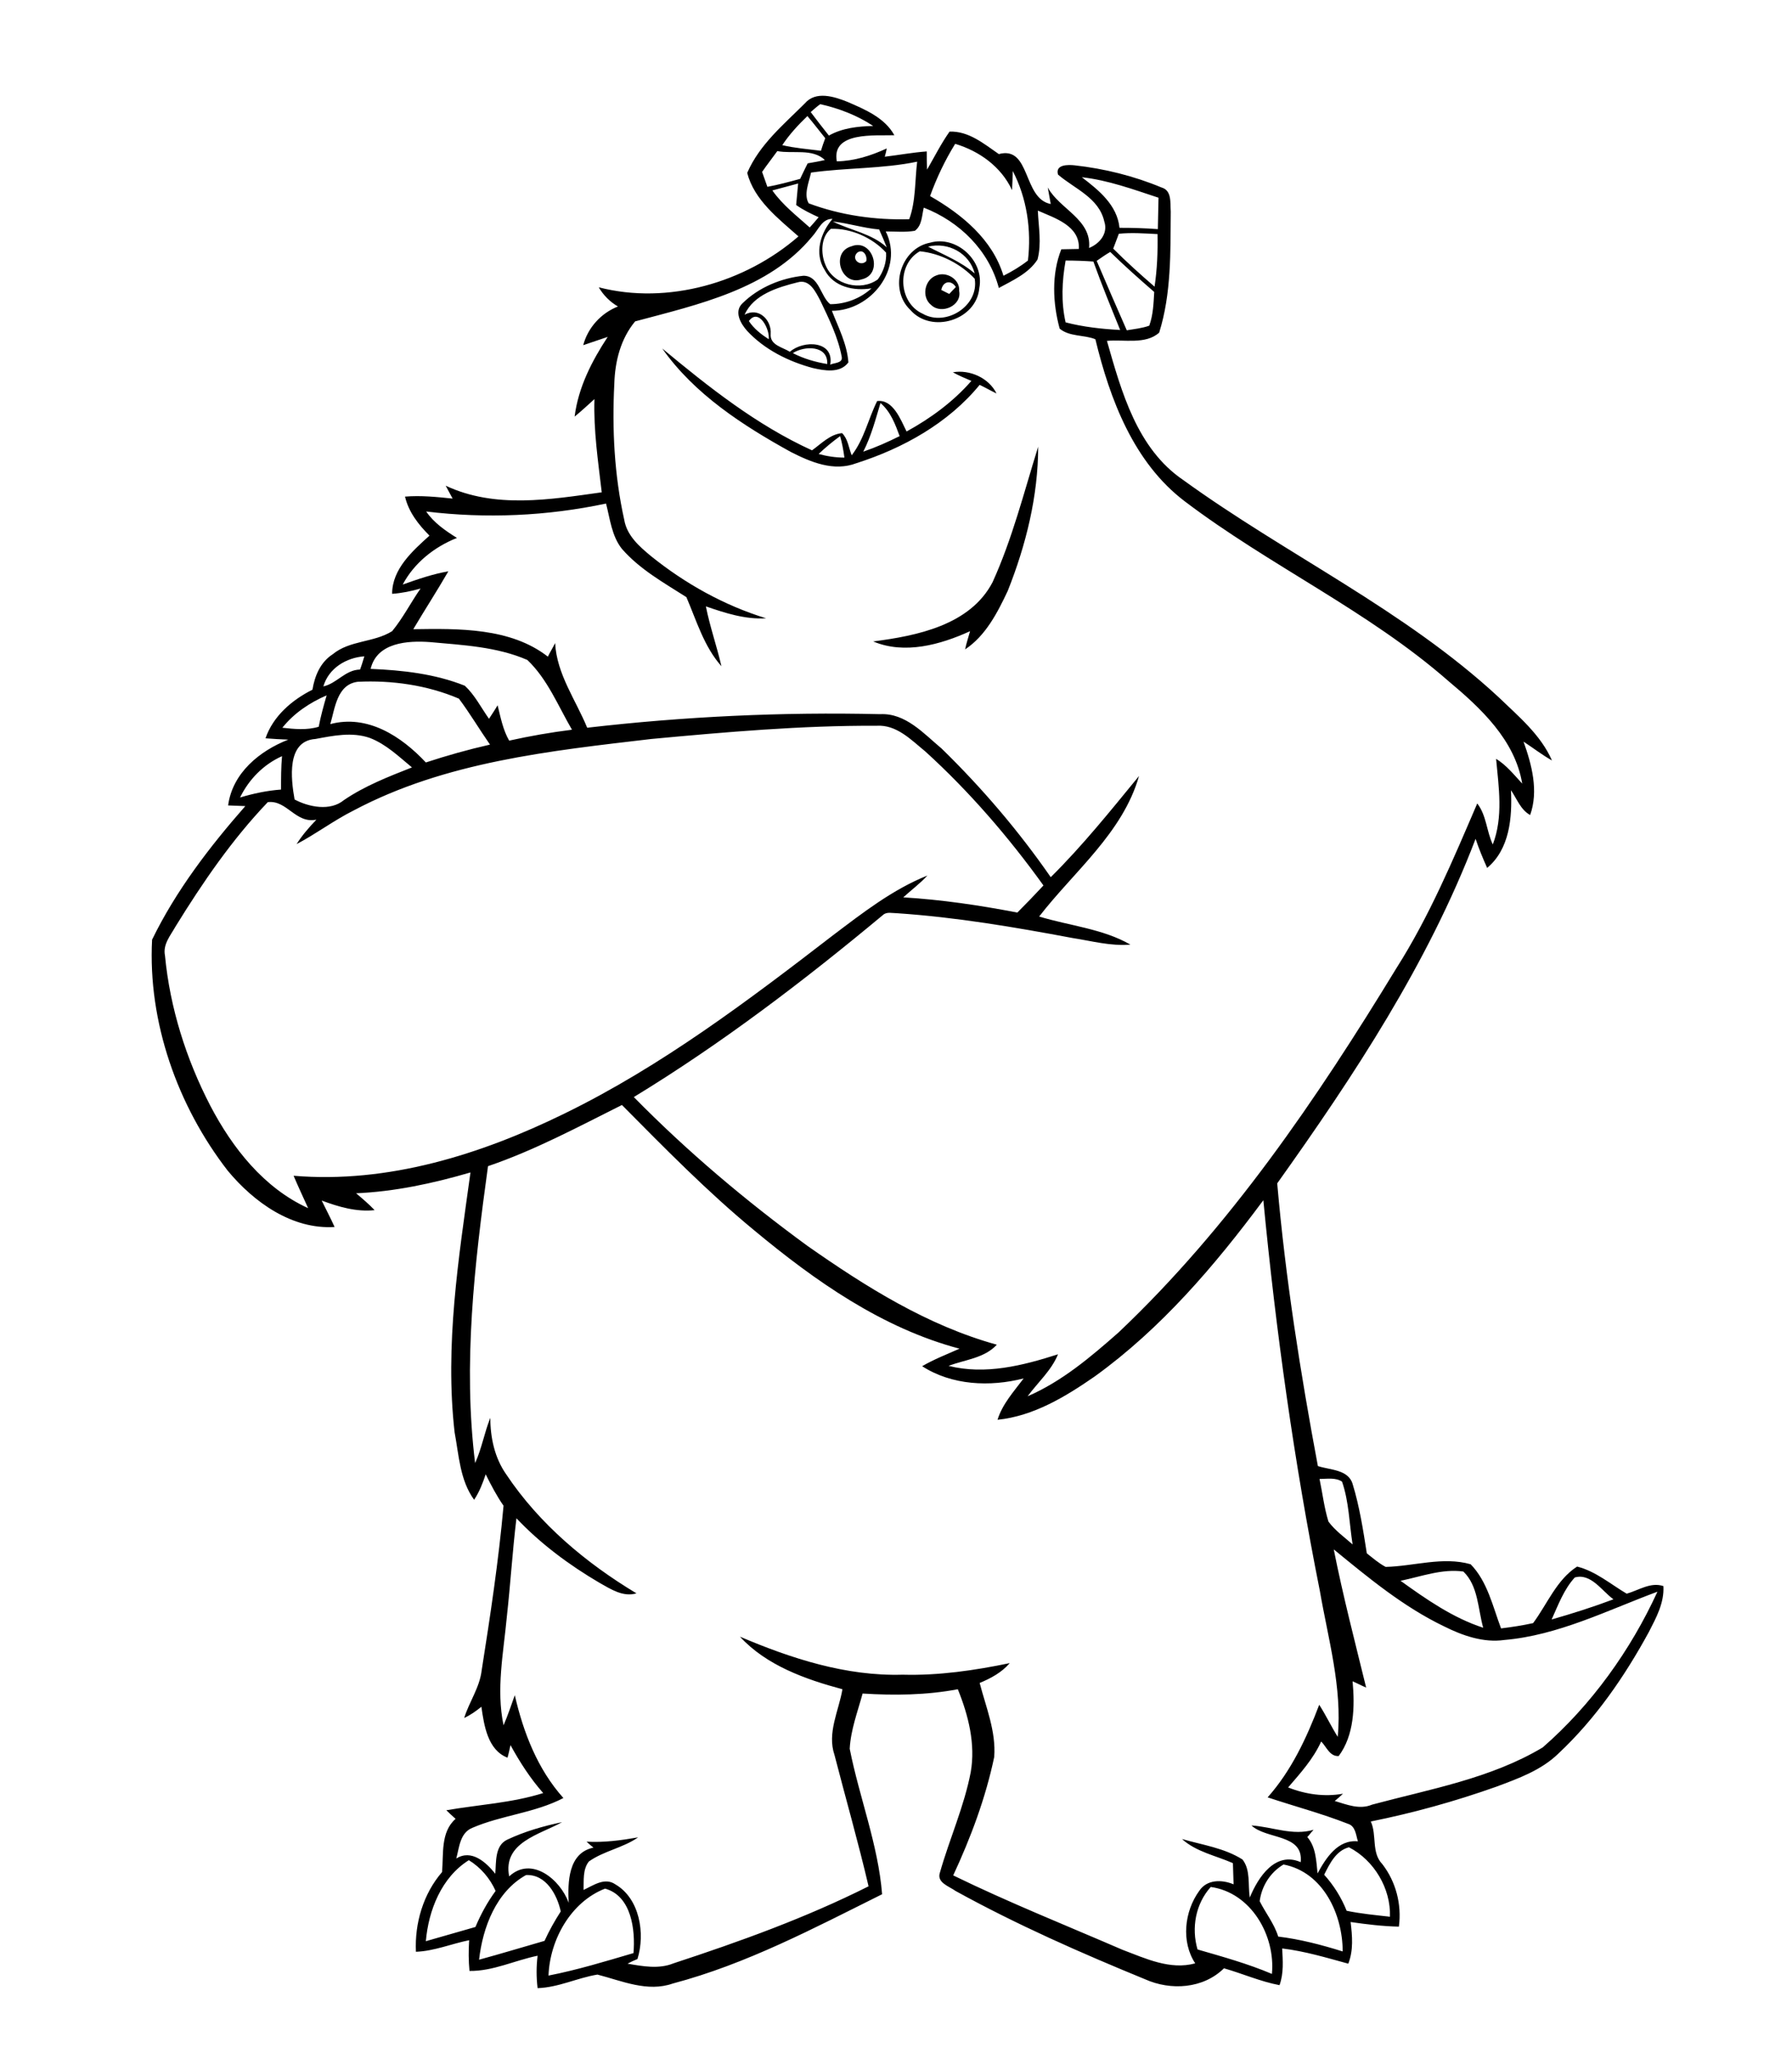 <?xml version="1.0" encoding="utf-8"?>
<!-- Generator: Adobe Illustrator 21.0.2, SVG Export Plug-In . SVG Version: 6.00 Build 0)  -->
<svg version="1.2" baseProfile="tiny" id="Layer_1" xmlns="http://www.w3.org/2000/svg" xmlns:xlink="http://www.w3.org/1999/xlink"
	 x="0px" y="0px" viewBox="0 0 542 621" overflow="scroll" xml:space="preserve">
<path d="M300.2,176.1c6-13.2,9.5-27.2,13.8-41c0,14.9-3.7,29.8-9.2,43.6c-3.1,6.6-6.7,13.6-12.9,17.7c0.4-1.9,1-3.7,1.5-5.5
	c-9,4.1-19.8,7.1-29.3,3.1C277.3,192.3,293.4,189.1,300.2,176.1 M247.6,137.3c2.5,0.7,5.2,1.1,7.8,1.1c-0.3-2.2-0.7-4.4-1.3-6.5
	C251.9,133.5,249.7,135.3,247.6,137.3 M266.3,121.9c-1.5,5-2.8,10-5.2,14.7c3.8-1.3,7.4-2.9,11-4.7
	C270.8,128.4,269.4,124.5,266.3,121.9 M200.3,105.4c14.1,11.7,28.6,23.2,45.3,30.8c2.8-2,5.5-4.9,9.1-5.2c1.8,1.8,2,4.5,2.9,6.7
	c3.8-4.9,5-11,7.7-16.4c4.8-0.6,7.1,5.6,8.9,9.2c7.3-4,14.1-9,19.6-15.3c-1.9-0.8-3.8-1.6-5.6-2.6c5.1-0.9,10.9,1.7,13.2,6.4
	c-1.7-0.8-3.4-1.8-5.1-2.6c-9.5,11.6-23.2,19.2-37.3,23.7c-6.8,2.6-13.7-0.3-19.8-3.4C224.7,128.7,210,119.2,200.3,105.4
	 M284.7,87.7c0.6,0.3,1.8,0.9,2.4,1.2c0.7-0.7,1.3-1.4,2-2.1C287.7,84.6,285.2,85,284.7,87.7 M283.2,83.3c3.1-1.3,7.2,1.2,6.9,4.7
	c0.9,4.4-5.3,7.2-8.4,4.3C278.6,89.9,279.6,84.6,283.2,83.3 M259.3,76.4c-2,1.9,0.9,4.4,2.7,2.6C262.4,77.4,261.1,75.1,259.3,76.4
	 M257.5,74.5c6.5-2.6,9.9,8.5,3.1,10C254.4,86.6,251.1,76.3,257.5,74.5 M278.2,76c-7.1,4-6.5,15.6,0.9,18.9c7,4,17.1-2.4,15.7-10.6
	C290.6,79.8,284.4,76.6,278.2,76 M280.7,74.6c4.8,2.5,9.9,4.5,14.1,8.1C293.2,76.5,286.7,73.1,280.7,74.6 M281.3,73.4
	c8-2.3,16.5,5.5,14.9,13.7c-0.8,9.7-14.5,14-20.9,6.6C268.7,87.4,272.4,75.1,281.3,73.4 M366.2,570.7c-4.6,5.1-5.9,12.4-4,18.9
	c7.6,2.2,15.2,4.3,22.5,7.4C385.8,585.4,378.4,572.4,366.2,570.7 M165.9,597.5c8.7-1.7,17.2-4.3,25.7-6.8c0.6-7-0.6-17.3-8.6-19.5
	C172.7,575.2,166.3,586.6,165.9,597.5 M144.9,592.7c6.6-1.8,13.2-3.8,19.8-5.7c1.4-3.1,3.1-6.1,4.9-8.9c-1.1-5.1-4.5-11.3-10.5-11
	C150.1,572.1,146,582.9,144.9,592.7 M381,575c1.8,3.6,4.4,6.8,5.6,10.7c6.6,0.8,13.1,2.5,19.5,4.5c0-11.2-5.9-24-17.9-26.3
	C384.2,566.3,381.6,570.4,381,575 M128.8,587.1c5-1.4,10-2.9,15-4.3c1.6-3.8,3.6-7.5,6.1-10.9c-1.7-3.8-4.5-7.1-8.1-9.3
	C133.5,567.8,129.6,577.8,128.8,587.1 M400.5,567c2.9,3.2,5.2,6.9,6.8,10.9c4.3,0.9,8.7,1.3,13.1,1.8c0.3-8.5-4.8-17.1-12.4-21
	C404.1,559.7,402.2,563.6,400.5,567 M476.3,477.1c-3.3,3.6-5,8.3-7,12.7c6.3-1.8,12.6-3.8,18.7-6.1
	C484.5,481.2,481.2,475.7,476.3,477.1 M423.6,478.1c7.8,5.6,15.8,11.2,25,14.2c-1.6-5.7-1.5-12.7-6-17
	C436.2,474.4,429.9,476.8,423.6,478.1 M403.4,468.6c2.8,14.1,6.4,27.9,9.8,41.8c-1.4-0.6-2.7-1.3-4.1-1.9c0.7,7.6,0.5,16.3-4.2,22.6
	c-2.7,0.2-3.7-2.8-5.3-4.4c-2.4,5.3-6.3,9.6-10,13.9c5.3,2.1,11,2.9,16.6,1.9c-0.6,0.6-1.9,1.7-2.5,2.2c3.7,1.1,7.5,2.7,11.3,1.1
	c17.5-4.7,35.9-7.9,51.6-17.3c14.7-12.8,26.6-29.4,34.7-47.1c-15.1,5.6-30,13.2-46.3,14.6c-6.3,0.9-12.6-1.3-18.2-4.1
	C424.5,486,413.9,477.2,403.4,468.6 M399.1,447.3c0.9,4.3,1.4,8.7,2.7,12.9c2,2.7,4.8,4.7,7.3,6.9c-1-6.3-1.1-13-3.2-19
	C403.9,446.8,401.4,447.3,399.1,447.3 M147.6,352.7c-4.1,29.7-7.6,59.9-3.9,89.8c2-4.4,2.8-9.2,4.6-13.7c0,6,1.3,12.1,4.8,17.1
	c10,15,24.1,26.8,39.4,36c-4.1,1.2-7.8-1.3-11.2-3.2c-9.2-5.4-17.8-11.8-25.1-19.5c-1.2,9.9-1.8,19.8-2.9,29.7
	c-1,10.9-3.3,22-1,32.9c1.3-3,2.3-6,3.4-9.1c2.6,11.3,6.9,22.4,14.7,31.1c-8.6,4.5-18.7,5.2-27.5,9c-3.8,1.5-4,6-4.9,9.3
	c4.6-2.9,9,1.1,11.8,4.6c0.3-3.5-0.2-8.5,3.6-10.3c5.3-2.5,10.9-4.1,16.6-5.3c-6.8,3.8-18,6.1-16,16.4c6.8-6.3,15.5,1,18,8
	c-0.3-6.2-0.2-15.1,7.5-16.7c-0.5-0.4-1.6-1.3-2.1-1.8c5.3,0.3,10.4-0.4,15.6-1.3c-4.6,3.2-10.4,4.1-14.9,7.3
	c-1.9,2.4-1.5,5.8-1.6,8.6c3-1.4,6.4-3.9,9.6-1.7c7.4,4.3,9.1,14.9,6.7,22.6c-0.8,0.3-2.3,1-3,1.4c4.6,0.8,9.5,1.7,13.9-0.1
	c20.1-6.6,40.1-13.8,59-23.3c-3.1-13.3-6.9-26.5-10.3-39.7c-2.3-6.7,1.3-13.4,2.4-19.9c-11.2-3-23-7.2-31-15.9
	c15.5,6.6,32.1,12,49.2,11.5c10.9,0.3,21.8-1.3,32.4-3.5c-2.4,2.8-5.7,4.6-9.1,6c1.9,7.3,5,14.7,4.4,22.4
	c-2.6,12.4-7.1,24.4-12.4,35.8c16.8,8.2,34.1,15.1,51.2,22.5c6.9,2.6,14.4,6.2,22,4.1c-4.3-6.5-3.3-15.7,1.2-21.9
	c2.3-3.5,6.8-3.5,10.4-2c-0.1-2.1-0.1-4.3-0.2-6.4c-5.2-2.3-11.1-3.4-15.4-7.3c6.2,1.8,12.8,2.7,18.3,6.2c2.5,3.2,1.6,7.7,2.2,11.5
	c2.5-6.1,7.7-14.1,15.4-10.7c0.9-8.6-10.3-6.8-14.9-11.1c6.3,0.4,12.5,3.2,18.8,1.3c-0.5,0.5-1.4,1.7-1.9,2.2c2.6,3,2.7,7.2,3.1,11
	c2.5-4.6,6.1-10.3,12.2-9.7c-0.6-1.9-0.7-4.6-3-5.3c-7.9-3.1-16.2-5.3-24.3-8c7.2-8.1,11.8-18,15.6-28c2,3.1,3.6,6.5,5.6,9.7
	c1.4-14.9-2.9-29.6-5.4-44.1c-7.8-39.1-13.3-78.6-17.1-118.2c-14.7,19.8-30.9,38.8-51,53.3c-8.8,6.1-18.5,12-29.4,13.1
	c1.5-4.8,4.9-8.5,7.9-12.5c-10.2,2.6-21.7,2.1-30.7-3.7c3.6-2.1,7.5-3.6,11.3-5.3c-23.4-6.2-43.7-20.5-62.1-35.8
	c-14.2-11.7-27.1-24.9-40-37.9C174.9,340.8,161.7,347.9,147.6,352.7 M72.6,241.2c4-1.2,8.2-2.1,12.4-2.4c0-3.4,0-6.8,0.3-10.1
	C79.7,231.2,75.3,235.7,72.6,241.2 M95.4,223.5c-8.8,0.6-7.4,12.1-6.3,18.3c4.3,2.3,10.8,3.6,14.9,0.2c6.3-4.3,13.5-7.1,20.6-9.9
	c-4-3.3-7.8-7-12.7-8.9C106.5,221.3,100.8,222.5,95.4,223.5 M197,223.5c-30.6,3.6-62.3,6.9-90,21.6c-6,3-11.4,7.1-17.3,10.2
	c1.7-2.7,3.8-5.1,6-7.4c-6.3,1.3-8.9-6-14.7-5.3c-10.8,11.3-19.7,24.3-27.9,37.6c-1.5,2.7-3.9,5.4-3.2,8.8
	c1.5,15.8,6.4,31.3,13.7,45.4c6.7,12.8,16.2,24.9,29.6,31c-1.5-3.3-3-6.5-4.4-9.8c28.5,2.4,56.6-6.4,81.9-18.8
	c29.3-14.3,55.5-34.1,81.2-53.9c9-6.8,18.1-13.9,28.6-18.1c-2.2,2.4-4.9,4.4-7.3,6.6c11.6,0.7,23.1,2.4,34.5,4.6
	c2.7-2.7,5.3-5.4,7.9-8.2c-10.5-14.6-22.4-28.4-35.7-40.5c-4.3-3.5-8.7-8.2-14.8-7.8C242.3,219.4,219.6,221.4,197,223.5 M85.4,220.1
	c3.6,0.4,7.4,0.8,11-0.3c0.6-3.2,1.5-6.4,2.4-9.5C93.7,212.5,88.9,215.7,85.4,220.1 M99.9,219c11.3-3,21.5,3.7,28.9,11.6
	c6.4-2.1,12.8-3.9,19.4-5.4c-3.2-4.6-6.1-9.5-9.4-13.9c-9.6-4.1-20.3-5.6-30.6-5.1C101.9,207,101.3,214.3,99.9,219 M97.8,207.6
	c4.1-0.9,6.6-5,11.1-5.1c0.5-1.3,0.9-2.7,1.3-4C104.7,198.9,99.4,202.1,97.8,207.6 M112.1,202.3c9.7,0.4,19.5,1.5,28.5,5.1
	c3,2.8,4.9,6.6,7.3,10c0.9-1.4,1.8-2.7,2.6-4.1c0.9,3.6,1.6,7.4,3.5,10.7c6.3-1.4,12.6-2.5,19-3.3c-4.2-7.2-7.4-15.3-13.5-21.1
	c-9.2-4-19.5-4.5-29.4-5.4C123.3,193.7,114,194.3,112.1,202.3 M239.8,106.8c3.3,1.7,6.8,2.7,10.4,3.3
	C250.5,104.4,243.3,104.5,239.8,106.8 M226.5,97.1c1.5,2.3,3.7,4,6,5.5C232.9,99.6,229.5,93,226.5,97.1 M225.2,95.2
	c4.2-2.4,8.2,1.5,7.9,5.8c-0.3,3.4,3.6,4,5.8,5.4c4.1-3.6,13.5-3.4,12.2,3.9c1.1-0.6,3.8-0.4,3.5-2.3c-1.1-6-3.9-11.6-6.5-17.1
	c-1.4-2.6-3.2-6.6-6.9-5.5C235.2,86.9,227.9,89.1,225.2,95.2 M322.3,78.8c-1.1,6.2-1.4,12.6,0,18.7c5.4,1.4,10.9,2,16.5,2.3
	c-2.8-6.9-5.6-13.7-8.1-20.7C327.9,78.9,325.1,78.8,322.3,78.8 M331.7,78.9c3,7,6,14,9.1,21c2.3-0.4,4.6-0.6,6.8-1.4
	c1.2-3.3,1.3-6.8,1.5-10.2c-4.5-3.9-9-7.9-13.3-12.1C334.4,77,333,78,331.7,78.9 M338.4,70.7c-0.6,1.5-1.1,3-1.7,4.5
	c4,4,8.2,7.8,12.5,11.5c0.8-5.3,1-10.6,0.9-15.9C346.1,70.6,342.3,70.3,338.4,70.7 M251.3,69.2c-3.1,2.5-3.1,7.6-1.6,11
	c2.4,6,10.7,8,15.8,4.3c1.7-2.3,2.7-5.3,2.5-8.1C263.8,71.8,257.3,69,251.3,69.2 M251.9,67c5.4,2.7,11.7,3.6,16.3,7.8
	c-0.7-1.8-1.5-3.6-2.3-5.4C261.2,69,256.6,67.5,251.9,67 M279.4,62.8c-0.6,2.4-0.5,5.4-2.7,7c-2.9,0.5-5.8,0.2-8.8,0.2
	c5.6,11.3-4.5,24-16.3,24c2,5.1,4.6,10.1,5,15.6c-2.5,3.4-7.3,2.5-10.8,1.7c-7.4-2-14.6-5.6-19.8-11.2c-2-2.2-4.1-5.9-1.4-8.4
	c4.9-4.8,11.7-7.6,18.4-8.3c4.8,0,5.1,6.2,8.1,8.6c4.6,0,9.1-1.7,12.5-4.8c-5.3,0.9-11.5-0.4-14.2-5.6c-3.2-5-1.2-11.2,2.4-15.4
	c-3.2-0.1-4.3,3.4-6.2,5.4c-13.1,15.9-34.5,20.5-53.5,25.6c-4.4,5.3-6.1,12.1-6.3,18.9c-0.7,13.7,0,27.6,3,41.1
	c0.8,4.8,4.6,8.1,8.1,11c10.3,8.3,22.1,14.9,34.8,18.8c-6.3,0.4-12.4-1.6-18.2-3.6c1.2,6.1,3.3,12,4.7,18.1
	c-5.3-6-7.5-13.7-10.6-20.9c-6.9-4.4-14.1-8.4-19.5-14.6c-3.1-3.9-3.6-9.1-4.8-13.7c-17.9,3.8-36.3,4.6-54.4,2.4
	c2.3,3.4,5.8,5.8,9.3,8c-6.8,2.7-12.9,7.5-16.4,14.1c4.5-1.6,9.1-3.2,13.8-4c-3.4,5.9-7.1,11.6-10.6,17.5
	c13.7-0.2,29.4-0.5,40.7,8.3c0.7-1.4,1.5-2.7,2.2-4.1c0.5,9.4,6.2,17.1,9.7,25.6c29.4-3.4,59-4.8,88.6-4.1
	c7.7-0.4,13.2,5.9,18.6,10.4c12.2,11.9,23.3,24.9,33,38.9c9.6-9.5,18.1-20.1,26.7-30.6c-4.9,17.2-19.7,28.9-30.2,42.5
	c9.2,2.8,19.3,3.7,27.6,8.5c-5.9,0.5-11.7-1.1-17.5-2c-17.6-3.3-35.2-6.3-53.1-7.5c-1.4,0-3.1-0.5-4.2,0.5
	c-23.9,19.9-48.8,38.9-75.4,55.1c16.2,16.5,33.9,31.4,52.5,45c17.7,12.4,36.3,24.1,57.3,29.9c-3.8,4.1-9.6,4.5-14.6,6.4
	c11.1,2.8,22.5-0.1,33.1-3.5c-2,4.9-6.1,8.5-9.2,12.7c10.4-4.5,19.1-11.9,27.5-19.3c33.7-31.9,60-70.7,84-110.1
	c10-15.7,17.2-32.9,24.5-49.9c2.8,3.6,2.8,8.4,4.7,12.4c3.2-8.3,1.8-17.3,1-25.9c3.1,1.9,5.4,4.8,7.9,7.5
	c-2.2-13.2-12.5-22.8-22.3-31c-24.3-21.3-54.1-34.9-79.8-54.4c-15.4-11.7-22.6-30.8-27-49c-3.5-1.4-7.8-0.7-10.8-3.2
	c-2.1-7.7-2.5-16.5,0.5-24c1.8,0,3.5-0.1,5.3-0.1c0.4-7-7.2-9.3-12.4-11.6c0.2,4.9,1.2,9.9-0.1,14.8c-2.7,4.2-7.5,6.3-11.7,8.6
	C299.1,75.7,290.2,67,279.4,62.8 M233.6,57.6c3.1,4.4,7.4,7.7,11.3,11.2c0.9-1,1.8-2,2.7-3.1c-2.4-1.1-4.7-2.2-6.8-3.7
	c0.2-2.2,0.4-4.3,0.6-6.5C238.8,56.2,236.2,56.9,233.6,57.6 M327.2,53.6c5.1,3.9,10.7,8.4,11.4,15.3c3.9,0,7.7,0.1,11.6,0.4
	c0.1-3.2,0.1-6.4,0.2-9.5C342.8,57.3,335.2,54.5,327.2,53.6 M245.3,52.2c-0.6,2.9-2.3,6.6-0.7,9.3c9.6,3.6,20.1,5.1,30.4,4.8
	c2-5.4,1.7-11.7,2.4-17.4C266.8,51.1,255.9,50.7,245.3,52.2 M235.1,45.7c-1.5,2.1-3.1,4.1-4.6,6.3c0.5,1.5,1.1,3,1.6,4.5
	c3.3-0.6,6.6-1.5,9.9-2.4c0.8-1.6,1.5-3.2,2.3-4.7c1.7-0.3,3.5-0.6,5.2-1C245.7,44.8,239.8,46.6,235.1,45.7 M281.3,59.3
	c9.6,5.5,18.9,13.1,22.2,24.1c2.6-1.3,5.1-2.8,7.4-4.6c1.1-9.2-0.3-18.9-4.6-27.1c0,1.9-0.1,3.8-0.2,5.8c-3.3-7.1-9.9-11.8-17.2-14
	C285.8,48.5,283.3,53.8,281.3,59.3 M236.6,43.9c3.8,0.9,7.8,1.2,11.7,1.7c0.4-1.3,0.8-2.5,1.3-3.8c-1.8-2.2-3.5-4.5-5.4-6.7
	C241.4,37.8,238.8,40.6,236.6,43.9 M248.1,31.5c-1,0.7-2,1.6-2.9,2.4c1.8,2.4,3.6,4.7,5.5,7.1c4.1-2.3,8.8-2.8,13.4-2.9
	C259.3,34.9,253.8,32.8,248.1,31.5 M243.4,31.3c3.3-3.9,8.9-2.1,12.9-0.5c5.3,2.3,11.3,4.8,14.2,10.1c-5.8,0.2-19.1-1.2-17.4,7.9
	c5.3-0.1,10.3-1.7,15.1-3.9c-0.1,0.6-0.4,1.9-0.6,2.5c4.2-0.5,8.5-1.3,12.7-1.6c0,1.8,0,3.6,0.1,5.5c2.2-3.8,4.2-7.8,6.8-11.5
	c5.8-0.2,10.4,3.7,14.9,6.8c9.7-2.6,7.2,13.5,15.7,15.1c-0.3-1.7-0.6-3.3-0.9-5c3.6,6.6,13.3,9.6,12.5,18.3c3.2-1.3,5.8-4.4,4.6-8
	c-1.6-7.2-9-9.9-14-14.2c-0.9-3.1,3.1-3,5-2.8c9,1,17.9,3.2,26.3,6.7c3.2,0.9,2.6,4.7,2.8,7.3c-0.1,12.2,0.2,24.8-3.5,36.6
	c-4.1,3.7-10.7,2-15.8,2.5c4.4,15.4,9.1,32.6,23.1,42.1c31.2,22.6,66.8,39.2,95.3,65.6c6,5.8,12.8,11.4,16.2,19.2
	c-3-1.7-5.7-3.8-8.6-5.7c2.5,7,4.6,14.9,2,22.2c-2.9-1.6-4-4.9-5.8-7.5c0.4,8.3-0.4,17.8-7.2,23.5c-1.3-2.9-2.5-5.8-3.5-8.8
	c-14.4,37.7-36.7,71.5-60,104.2c2.5,28.7,7,57.2,12.3,85.5c3.6,1.2,9.2,1,10.5,5.4c2.1,6.8,3.2,14,4.3,21c1.8,1.4,3.6,3,5.7,4.1
	c8.5-0.2,17.3-3.2,25.7-0.8c5.1,5.2,6.7,12.8,9.2,19.4c3.3-0.4,6.5-0.9,9.7-1.6c4.3-5.8,7.1-13.1,13.3-17.1c5.6,1.4,10.1,5.3,15,8.2
	c3.6-1,7.2-3.6,11.1-2.3c0.3,5.1-2.2,9.6-4.4,13.9c-7.3,13.4-16.1,26.2-27.3,36.7c-5.2,5.1-12.2,7.6-18.9,10.1
	c-12.4,4.4-25,7.9-37.9,10.5c1.9,4.1,0.1,9.4,3.5,12.9c4.1,5.3,5.9,12.2,5,18.9c-4.9-0.1-9.8-0.7-14.6-1.4c0.5,4.2,0.9,8.5-0.7,12.6
	c-6.6-1.8-13.2-3.8-20-4.6c0.2,3.7,0.5,7.5-0.8,11.1c-5.8-1.1-11.2-3.5-16.8-5.1c-6.3,6.2-16.1,6.8-23.9,3.3
	c-19.5-8-38.8-16.5-57.3-26.7c-1.9-1.4-5.8-2.5-4.7-5.6c2.9-10.2,7.3-19.9,9.3-30.3c1.5-8.5-0.7-17.2-3.9-25.1
	c-9.5,1.8-19.2,1.9-28.8,1.3c-1.5,5.5-3.6,11-3.9,16.7c2.9,14.7,8.6,29,9.8,44c-20.5,10.2-41,21.1-63.3,27
	c-7.7,2.7-15.4-0.8-22.8-2.7c-6.1,1-11.8,3.9-18.1,4.1c-0.4-3.3-0.4-6.5,0-9.8c-6.9,1.4-13.5,4.7-20.6,4.6c-0.3-3.1-0.3-6.2-0.1-9.3
	c-5.4,1.1-10.6,3.3-16.1,3.5c-0.4-8.6,2.2-17.5,7.9-24.1c0.5-5.4-0.5-12.1,4.1-16.1c-1-0.9-1.9-1.7-2.8-2.6
	c9.8-1.7,19.8-2.2,29.3-5.2c-3.9-4.4-7.1-9.4-9.9-14.5c-0.2,0.9-0.6,2.8-0.9,3.8c-6-2.3-7.1-9.8-7.9-15.4c-1.6,1.3-3.3,2.5-5.2,3.4
	c1.5-4.9,4.7-9.2,5.3-14.5c2.6-16.5,5.1-33,6.6-49.7c-2.1-3-3.8-6.3-5.4-9.5c-0.9,2.7-1.9,5.3-3.5,7.7c-4.3-5.9-4.6-13.5-5.9-20.4
	c-3-26.3,1.2-52.6,4.8-78.6c-11.3,3.3-22.9,5.8-34.6,6.3c1.9,1.6,3.9,3.3,5.6,5.1c-5.5,0.6-10.9-1-16-2.9c1.3,2.7,2.7,5.3,3.9,8
	c-12.9,0.8-24.4-7.5-32.3-17c-15.2-19.6-24.2-45-22.9-69.9c7.2-14.8,17.4-28.1,28.2-40.4c-1.7-0.1-3.5-0.1-5.2-0.2
	c1.3-9.8,9.5-16.5,18.2-19.9c-2.3-0.1-4.6-0.2-6.9-0.4c2.3-6.7,8-11.6,14.2-14.7c0.7-4.2,2.4-8.3,6.1-10.7c5.2-4.3,12.4-3.5,18-7
	c3.3-4,5.6-8.6,8.6-12.9c-2.8,0.8-5.7,1.4-8.6,1.6c0-7.5,6.2-13,11.3-17.6c-3.3-3.3-6.3-7.1-7.4-11.8c4.8-0.4,9.6,0.1,14.4,0.6
	c-0.7-1.3-1.4-2.6-2.1-3.9c14.9,7,31.5,4.2,47.2,2c-1.1-9.4-2.5-18.7-2.2-28.2c-2,1.8-3.9,3.6-6,5.3c1.1-8.8,5.2-16.8,10-24.1
	c-2.5,0.8-4.9,1.7-7.4,2.5c1.4-5.3,5.4-9.7,10.5-11.7c-2.4-1.4-4.4-3.4-5.8-5.8c20.9,5.4,44.3-1.4,60.4-15.4
	c-6.1-5.4-13.4-11-15.5-19.2C229.7,43.7,237.1,37.6,243.4,31.3"/>
</svg>
